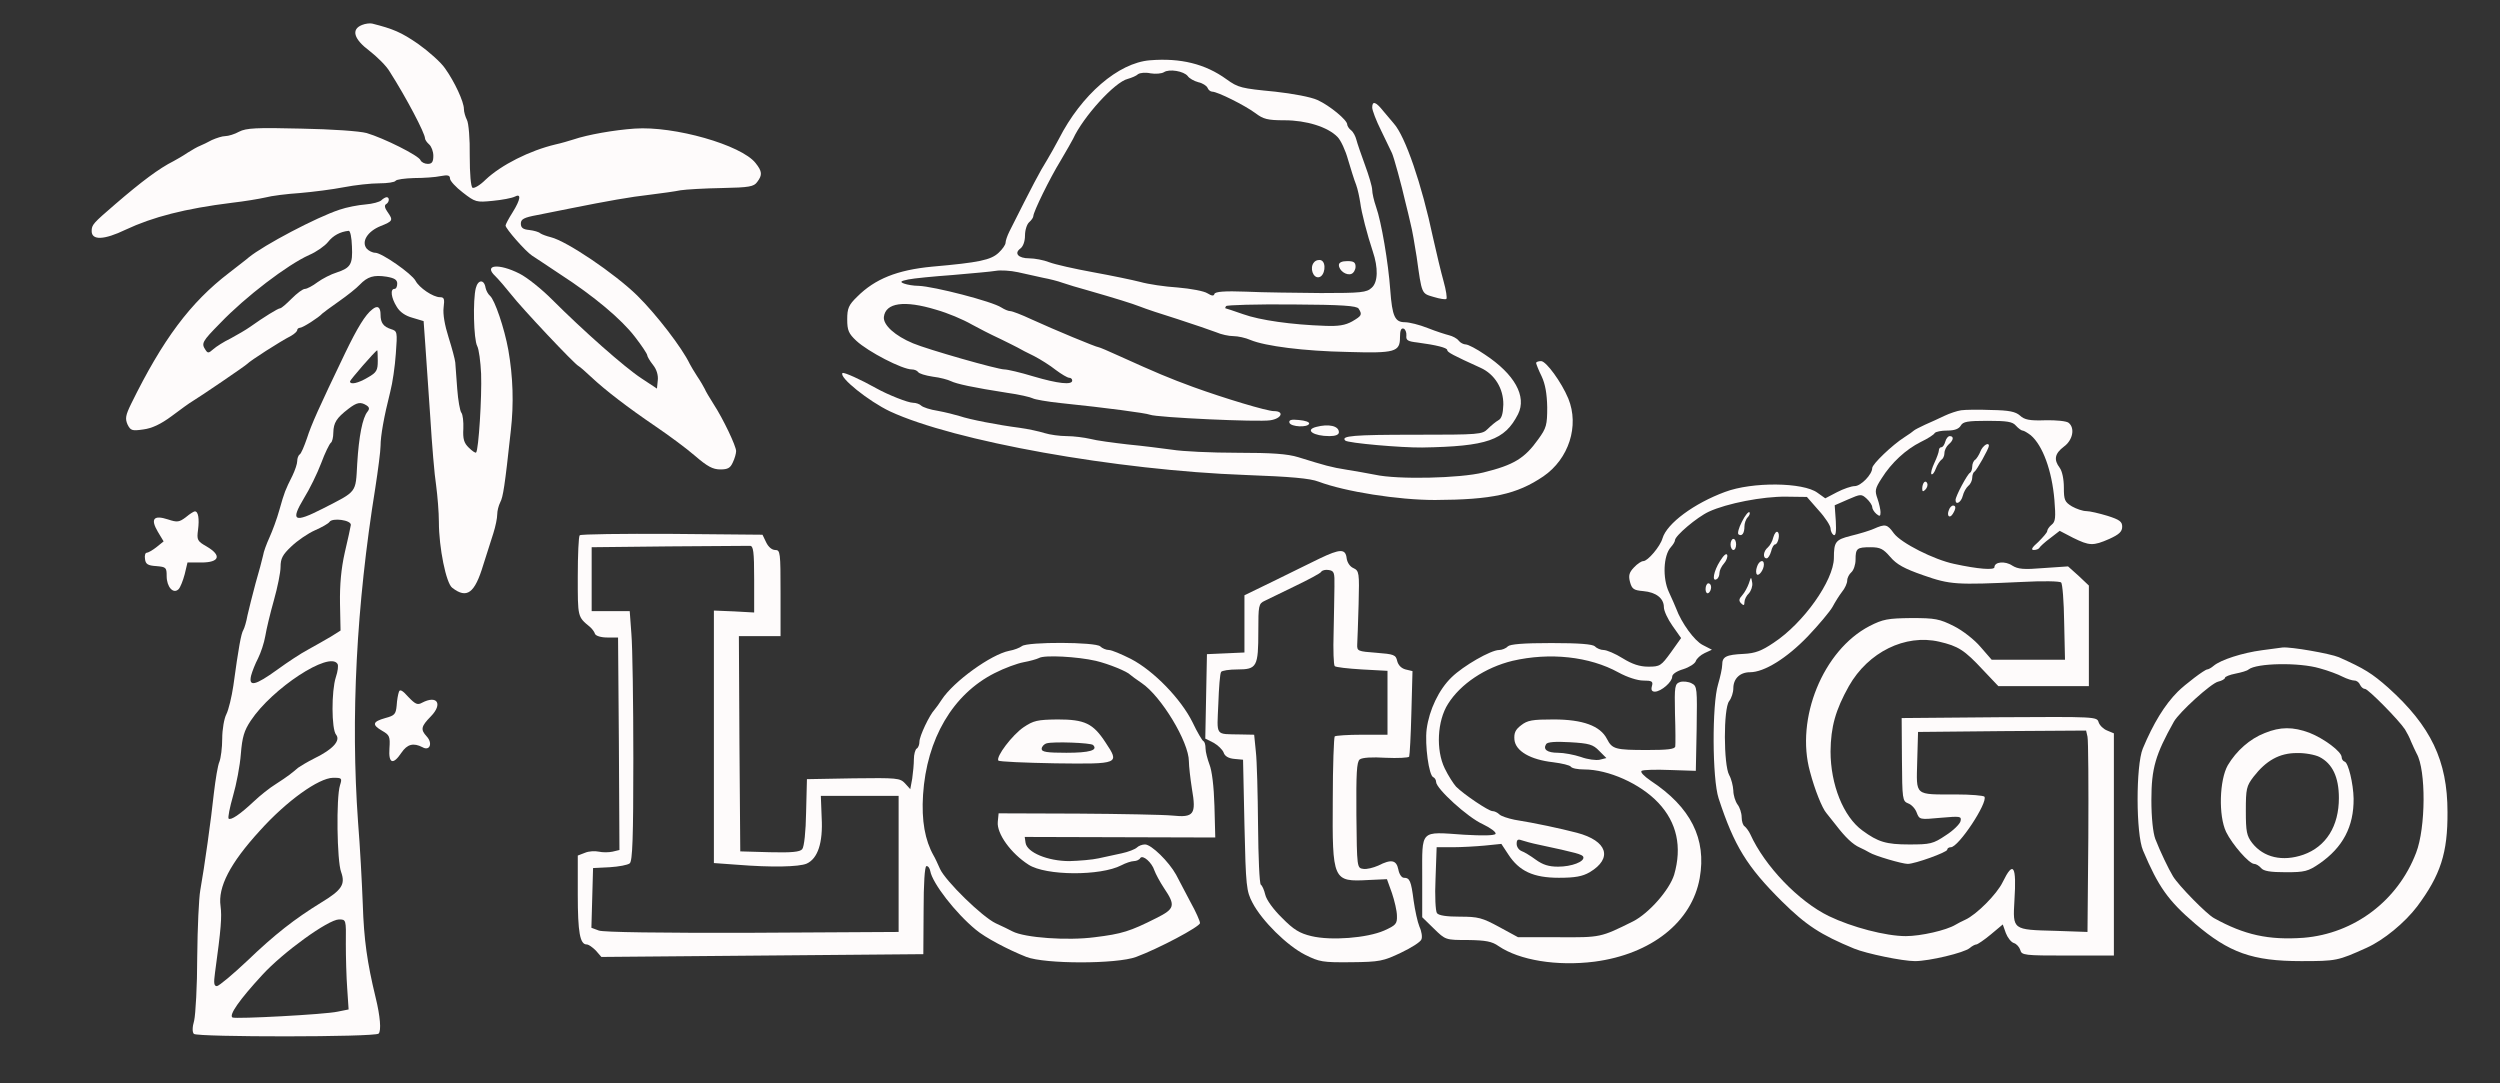  <svg  version="1.0" xmlns="http://www.w3.org/2000/svg"  width="900pt" height="390pt" viewBox="0 0 900 390"  preserveAspectRatio="xMidYMid meet"><rect x="0" y="0" width="900" height="390" fill="#333333" stroke="none"/>  <g transform="translate(0,390) scale(0.1,-0.1)" fill="#fefbfb" stroke="none"> <path d="M1303 3810 c-40 -16 -29 -51 27 -93 27 -21 61 -54 73 -75 60 -94 127 -222 127 -240 0 -5 7 -15 15 -22 8 -7 15 -25 15 -41 0 -22 -5 -29 -20 -29 -11 0 -23 6 -26 13 -6 17 -133 80 -194 98 -26 7 -125 14 -237 16 -160 4 -197 2 -222 -11 -16 -9 -39 -16 -50 -16 -11 0 -32 -7 -48 -14 -15 -8 -35 -18 -43 -21 -8 -3 -28 -14 -45 -25 -16 -11 -39 -24 -50 -30 -52 -26 -116 -74 -210 -155 -80 -69 -85 -74 -85 -97 0 -34 45 -32 122 5 98 46 214 76 383 97 44 5 98 14 120 19 22 6 78 13 124 16 47 4 118 13 159 21 41 8 98 14 127 14 30 0 56 4 59 9 3 5 33 9 67 10 34 0 77 3 95 7 26 5 34 3 34 -9 0 -8 21 -31 46 -50 45 -35 49 -36 108 -30 33 3 69 10 79 15 24 13 22 -9 -8 -57 -14 -22 -25 -43 -25 -47 0 -11 71 -92 95 -108 12 -8 58 -38 101 -67 122 -79 221 -162 270 -226 24 -31 44 -61 44 -66 0 -4 9 -20 21 -35 13 -16 19 -37 17 -55 l-3 -30 -56 37 c-61 40 -210 172 -322 284 -37 37 -89 79 -117 93 -75 38 -131 32 -87 -9 12 -12 38 -42 57 -66 37 -48 229 -252 243 -258 4 -2 25 -20 45 -39 51 -48 132 -110 232 -178 47 -32 111 -79 142 -106 44 -38 64 -49 91 -49 27 0 36 5 45 25 7 14 12 33 12 41 0 18 -46 115 -81 169 -14 22 -29 47 -32 55 -4 8 -16 29 -27 45 -11 17 -23 37 -27 45 -27 57 -120 178 -189 246 -82 80 -254 196 -311 210 -16 4 -32 10 -38 14 -5 5 -23 10 -40 12 -22 2 -30 8 -30 23 0 16 11 22 60 31 33 7 87 17 120 24 135 27 214 41 285 49 41 5 91 12 110 16 20 3 87 7 149 8 99 2 115 5 127 22 19 25 18 38 -6 68 -51 65 -293 134 -435 124 -74 -5 -170 -22 -220 -39 -16 -5 -46 -14 -65 -18 -93 -22 -196 -74 -252 -127 -20 -20 -41 -32 -47 -29 -6 4 -10 49 -10 115 1 61 -4 118 -10 129 -6 12 -11 29 -11 40 0 25 -33 97 -68 146 -15 22 -59 61 -97 88 -61 42 -90 54 -165 73 -8 2 -25 0 -37 -5z"/> <path d="M4140 3683 c-114 -9 -247 -124 -328 -283 -13 -25 -32 -58 -42 -75 -28 -45 -51 -89 -136 -258 -8 -16 -14 -34 -14 -41 0 -7 -11 -23 -25 -36 -28 -26 -69 -35 -240 -50 -125 -12 -205 -44 -269 -108 -31 -30 -36 -42 -36 -82 0 -39 5 -51 33 -77 42 -39 165 -103 200 -103 9 0 18 -4 22 -9 3 -6 27 -13 53 -17 26 -3 55 -11 65 -16 20 -10 80 -23 202 -42 44 -6 86 -16 93 -20 7 -4 52 -12 100 -17 165 -17 307 -36 322 -42 24 -10 392 -27 433 -20 41 6 52 33 13 33 -25 0 -178 46 -291 87 -87 32 -130 50 -267 112 -37 17 -70 31 -73 31 -8 0 -160 63 -243 101 -34 16 -68 29 -75 29 -7 0 -21 6 -32 13 -33 22 -243 76 -298 78 -18 0 -41 4 -52 8 -16 6 -14 9 15 15 19 4 91 11 160 16 68 6 138 12 155 15 16 3 53 1 80 -5 28 -6 68 -15 90 -20 22 -4 54 -12 70 -18 17 -6 57 -18 90 -27 104 -30 159 -47 190 -59 17 -7 77 -27 135 -45 58 -19 120 -40 138 -47 18 -8 46 -14 62 -14 16 0 44 -6 62 -14 53 -22 192 -40 350 -43 171 -5 188 0 188 53 0 24 4 34 13 31 6 -2 11 -13 10 -25 -2 -17 5 -21 40 -25 68 -9 107 -19 107 -27 0 -8 21 -19 120 -64 51 -23 83 -75 82 -133 -1 -32 -6 -50 -18 -56 -9 -5 -26 -19 -38 -31 -20 -20 -29 -21 -263 -21 -221 0 -267 -4 -250 -21 9 -9 202 -26 277 -25 234 4 297 26 345 120 32 64 -12 144 -120 215 -29 20 -60 36 -68 36 -8 0 -20 6 -26 14 -6 8 -22 16 -34 19 -12 3 -47 14 -77 26 -30 12 -67 21 -82 21 -36 0 -46 20 -53 116 -7 98 -32 246 -51 299 -8 23 -14 50 -14 61 0 12 -12 52 -26 90 -14 38 -28 79 -31 91 -3 12 -11 28 -19 34 -8 6 -14 16 -14 21 0 16 -63 68 -107 88 -24 11 -89 23 -152 30 -123 12 -133 14 -176 45 -76 55 -165 77 -275 68z m136 -57 c5 -8 23 -18 38 -22 15 -3 30 -13 33 -20 3 -8 11 -14 17 -14 19 0 117 -49 155 -77 29 -22 44 -26 105 -26 79 0 156 -24 191 -60 12 -12 29 -49 38 -82 10 -33 22 -73 29 -90 6 -16 12 -46 15 -65 4 -34 25 -115 45 -175 20 -59 19 -111 -4 -131 -18 -17 -38 -19 -182 -19 -88 1 -210 2 -270 5 -78 3 -111 0 -114 -8 -2 -8 -9 -8 -25 2 -12 8 -60 17 -107 21 -47 3 -107 12 -135 20 -27 7 -104 23 -170 35 -66 12 -137 28 -158 36 -20 8 -53 14 -72 14 -39 0 -55 18 -32 35 10 7 17 26 17 47 0 20 7 41 15 48 8 7 15 17 15 22 0 15 59 136 99 201 20 34 40 69 44 77 36 79 150 205 197 216 14 4 31 11 37 17 7 5 27 7 45 3 18 -3 40 -1 48 4 19 13 72 4 86 -14z m-906 -841 c42 -12 95 -34 130 -54 26 -14 60 -32 103 -52 23 -11 50 -25 60 -30 10 -6 37 -20 60 -31 23 -12 58 -34 78 -50 20 -15 42 -28 48 -28 6 0 11 -4 11 -10 0 -17 -52 -11 -140 15 -46 14 -93 25 -104 25 -25 0 -277 72 -329 94 -65 27 -108 66 -105 95 6 51 73 61 188 26z m1521 4 c14 -22 11 -26 -23 -46 -25 -14 -50 -18 -98 -16 -119 4 -234 20 -295 42 -32 11 -61 21 -63 21 -2 0 -1 4 2 8 2 4 109 7 236 6 184 -1 234 -5 241 -15z"/> <path d="M4730 2955 c-16 -19 -3 -57 18 -53 22 4 28 53 8 61 -8 3 -20 0 -26 -8z"/> <path d="M4820 2946 c0 -20 27 -39 45 -32 8 3 15 15 15 26 0 16 -7 20 -30 20 -19 0 -30 -5 -30 -14z"/> <path d="M4940 3513 c0 -10 14 -47 32 -83 17 -36 35 -72 39 -81 7 -15 34 -113 49 -179 5 -19 13 -53 18 -75 6 -22 15 -76 22 -120 19 -136 17 -131 61 -144 23 -7 43 -10 46 -7 3 3 -1 31 -10 63 -9 32 -26 103 -38 157 -41 194 -100 365 -141 411 -7 8 -24 28 -38 45 -27 34 -40 38 -40 13z"/> <path d="M1373 3179 c-6 -6 -32 -13 -57 -15 -26 -2 -68 -10 -94 -19 -82 -27 -272 -127 -327 -172 -5 -5 -37 -29 -70 -55 -140 -107 -239 -240 -353 -472 -20 -41 -22 -53 -13 -74 11 -22 16 -24 57 -18 31 4 63 19 102 48 32 24 65 48 74 53 27 16 193 129 198 135 10 11 117 80 158 101 12 7 22 16 22 21 0 4 5 8 10 8 10 0 69 38 80 51 3 3 30 23 60 44 30 21 64 48 75 60 28 29 50 36 96 29 29 -5 39 -11 39 -25 0 -11 -4 -19 -10 -19 -16 0 -12 -32 8 -64 11 -19 31 -33 57 -40 l40 -12 6 -84 c3 -47 11 -165 18 -262 6 -98 15 -208 21 -245 5 -38 10 -97 10 -133 0 -91 26 -220 48 -236 53 -41 81 -20 112 83 12 37 28 88 36 113 8 25 14 55 14 68 0 13 5 32 11 44 10 19 16 55 38 258 11 97 8 193 -9 290 -14 78 -49 181 -66 195 -7 6 -14 19 -16 29 -5 31 -27 30 -35 -1 -11 -42 -8 -185 5 -209 6 -11 12 -56 14 -100 3 -83 -9 -274 -18 -283 -2 -3 -14 5 -26 17 -18 17 -22 32 -20 69 1 25 -2 51 -7 57 -5 6 -12 45 -15 86 -3 41 -6 84 -7 95 -1 11 -12 52 -24 90 -14 44 -21 84 -18 108 4 31 2 37 -13 37 -25 0 -75 34 -88 59 -14 26 -122 101 -145 101 -10 0 -24 7 -31 15 -20 25 3 62 50 81 45 18 46 21 25 51 -10 14 -12 24 -5 28 12 7 13 25 2 25 -4 0 -13 -5 -19 -11z m-106 -166 c3 -64 -4 -77 -55 -94 -20 -6 -51 -22 -69 -35 -17 -13 -38 -24 -45 -24 -8 0 -29 -16 -48 -35 -19 -19 -37 -35 -42 -35 -7 0 -59 -32 -108 -67 -14 -10 -45 -28 -69 -41 -25 -12 -53 -30 -63 -39 -17 -15 -20 -15 -28 -3 -16 24 -13 30 53 97 91 95 242 210 320 245 26 11 57 33 68 47 18 23 44 37 74 40 6 1 11 -24 12 -56z"/> <path d="M1340 2786 c-25 -19 -54 -67 -97 -156 -96 -200 -122 -258 -138 -308 -10 -29 -21 -55 -26 -58 -5 -3 -9 -14 -9 -24 0 -10 -8 -33 -17 -52 -26 -52 -29 -59 -47 -123 -9 -33 -26 -78 -36 -100 -10 -22 -21 -51 -23 -65 -3 -14 -15 -59 -27 -100 -11 -41 -24 -93 -29 -115 -4 -23 -11 -46 -15 -53 -8 -13 -17 -62 -36 -201 -6 -40 -17 -86 -25 -102 -8 -15 -15 -55 -15 -88 0 -33 -5 -70 -10 -83 -6 -13 -14 -63 -20 -113 -10 -95 -34 -266 -49 -350 -5 -27 -10 -135 -11 -240 0 -104 -6 -207 -11 -229 -7 -24 -7 -42 -1 -48 12 -12 652 -12 665 1 10 10 6 62 -11 131 -30 124 -42 207 -46 335 -3 77 -10 210 -17 295 -27 377 -6 781 62 1203 10 65 19 134 19 152 0 35 12 104 35 195 8 30 17 92 20 137 6 79 5 81 -17 88 -28 9 -38 23 -38 52 0 28 -11 35 -30 19z m20 -185 c0 -34 -4 -42 -36 -60 -35 -21 -64 -27 -64 -14 0 5 90 109 98 112 1 1 2 -17 2 -38z m-41 -160 c11 -7 12 -13 4 -23 -18 -22 -31 -88 -37 -187 -6 -107 1 -98 -124 -162 -104 -53 -117 -45 -68 37 20 32 48 89 62 126 14 38 30 70 35 74 5 3 9 20 9 37 1 35 11 52 54 85 31 24 44 26 65 13z m-56 -431 c-1 -8 -11 -53 -22 -100 -13 -58 -18 -115 -17 -182 l2 -98 -35 -22 c-20 -12 -56 -32 -81 -46 -25 -13 -75 -46 -112 -73 -79 -57 -104 -63 -94 -21 4 15 15 43 25 62 10 20 22 56 26 80 4 25 18 83 31 129 13 46 24 100 24 120 0 30 7 44 39 74 22 21 60 47 85 58 25 11 48 24 52 30 10 16 79 7 77 -11z m-48 -500 c4 -6 1 -27 -6 -48 -16 -49 -16 -187 1 -207 17 -21 -12 -53 -78 -85 -26 -13 -52 -29 -59 -34 -22 -19 -37 -31 -79 -58 -23 -14 -59 -43 -80 -63 -50 -47 -83 -69 -91 -62 -3 4 4 40 16 82 12 41 25 109 28 150 5 62 12 85 36 121 77 116 283 251 312 204z m9 -437 c-14 -43 -11 -273 4 -312 16 -45 3 -65 -73 -111 -94 -58 -165 -113 -265 -209 -52 -49 -101 -90 -109 -91 -11 0 -12 11 -7 48 22 160 25 201 20 240 -10 68 34 154 141 271 97 108 212 190 264 191 32 0 33 -1 25 -27z m21 -570 c0 -49 2 -122 5 -162 l5 -75 -40 -8 c-44 -10 -366 -27 -378 -21 -14 8 24 63 107 153 75 82 237 199 276 200 26 0 26 0 25 -87z"/> <path d="M5530 2593 c1 -5 9 -26 20 -48 13 -28 19 -62 20 -111 0 -64 -3 -75 -32 -115 -49 -69 -88 -93 -198 -120 -84 -21 -309 -26 -390 -8 -25 5 -71 13 -102 18 -57 9 -77 15 -174 45 -39 12 -94 16 -220 16 -93 0 -198 5 -234 11 -36 5 -108 14 -160 19 -52 6 -113 14 -135 20 -22 5 -60 10 -85 10 -25 0 -61 5 -80 11 -19 6 -60 15 -90 19 -78 10 -180 30 -215 42 -16 5 -52 14 -79 19 -27 4 -54 13 -60 19 -5 5 -18 10 -29 10 -18 0 -91 29 -132 52 -57 32 -117 59 -122 55 -14 -15 95 -102 171 -138 230 -107 815 -212 1281 -229 162 -6 231 -12 262 -24 96 -36 286 -66 419 -66 205 1 294 20 390 85 92 63 130 182 90 280 -25 60 -80 135 -98 135 -10 0 -18 -3 -18 -7z"/> <path d="M7060 2423 c-14 -2 -41 -11 -60 -20 -19 -9 -51 -24 -70 -32 -19 -9 -37 -18 -40 -21 -3 -3 -18 -14 -34 -24 -44 -28 -116 -97 -116 -111 0 -23 -41 -65 -63 -65 -12 0 -41 -10 -64 -22 l-42 -22 -28 20 c-51 38 -235 40 -333 3 -111 -41 -209 -113 -225 -167 -8 -29 -53 -82 -69 -82 -7 0 -22 -10 -34 -23 -17 -18 -20 -29 -14 -52 7 -26 14 -30 48 -33 46 -4 74 -26 74 -58 0 -13 14 -43 31 -67 l31 -44 -37 -52 c-35 -48 -39 -51 -81 -51 -31 0 -58 9 -92 30 -27 17 -58 30 -69 30 -10 0 -25 6 -31 13 -9 8 -55 12 -157 12 -102 0 -148 -4 -157 -12 -6 -7 -21 -13 -31 -13 -30 0 -129 -57 -171 -98 -46 -44 -81 -118 -90 -187 -7 -56 8 -168 24 -173 5 -2 10 -10 10 -17 0 -24 114 -128 168 -152 29 -14 49 -29 46 -35 -4 -6 -45 -7 -113 -3 -161 11 -151 21 -151 -152 l0 -145 42 -41 c42 -41 42 -41 122 -41 65 -1 87 -5 111 -22 75 -51 210 -73 345 -56 205 27 351 143 379 301 25 141 -32 255 -176 350 -26 18 -39 32 -33 36 6 4 53 5 103 3 l92 -3 3 152 c2 145 2 153 -18 163 -11 6 -30 8 -41 5 -20 -7 -21 -14 -19 -114 2 -58 2 -112 1 -118 -1 -10 -28 -13 -100 -13 -116 0 -127 3 -146 40 -24 47 -87 70 -192 70 -77 0 -94 -3 -117 -21 -21 -16 -26 -28 -24 -52 4 -41 58 -72 139 -81 32 -4 61 -11 64 -16 4 -6 25 -10 48 -10 87 0 202 -51 267 -120 67 -71 86 -159 57 -259 -17 -55 -91 -139 -148 -168 -117 -58 -116 -58 -269 -57 l-145 0 -68 37 c-61 33 -75 37 -141 37 -47 0 -77 4 -83 13 -5 7 -8 61 -5 124 l4 113 58 0 c31 0 84 3 116 6 l59 6 25 -38 c39 -60 90 -84 182 -84 59 0 85 5 111 20 84 50 64 113 -46 142 -62 16 -145 34 -225 47 -24 5 -48 13 -54 19 -7 7 -18 12 -25 12 -14 0 -103 60 -131 88 -9 10 -28 39 -41 66 -32 66 -27 171 12 232 45 72 134 131 232 155 134 31 277 16 382 -42 31 -17 68 -29 89 -29 31 0 36 -3 31 -20 -4 -14 0 -20 11 -20 23 1 62 35 62 54 0 9 16 20 40 27 22 7 42 20 45 29 3 9 17 22 32 29 l26 12 -33 17 c-30 15 -77 80 -96 132 -3 8 -15 35 -26 59 -23 49 -20 131 7 161 8 9 15 20 15 25 0 16 79 83 122 103 65 30 194 55 278 54 l75 -1 42 -48 c24 -26 43 -56 43 -65 0 -9 5 -20 11 -24 8 -4 10 11 8 50 l-4 57 48 21 c46 20 48 20 67 3 11 -10 20 -24 20 -30 0 -7 7 -18 15 -25 12 -10 15 -9 15 6 0 9 -5 32 -11 49 -10 28 -9 36 15 73 35 56 87 104 141 131 25 12 47 26 50 32 4 5 24 9 45 9 27 0 42 6 49 18 8 14 24 17 96 17 70 0 90 -3 102 -17 9 -10 20 -18 24 -18 5 0 18 -8 30 -17 43 -37 76 -127 85 -233 5 -63 4 -78 -10 -89 -9 -7 -16 -18 -16 -23 0 -5 -15 -22 -32 -39 -23 -20 -28 -29 -16 -29 9 0 18 4 20 8 2 4 19 20 38 34 l35 27 48 -25 c59 -29 72 -30 131 -4 35 16 46 26 46 44 0 18 -9 25 -53 39 -30 9 -64 17 -76 17 -13 0 -36 8 -52 17 -26 16 -29 23 -29 68 0 30 -6 59 -15 71 -22 29 -18 51 15 76 32 23 41 67 17 86 -7 6 -45 10 -84 9 -57 -2 -75 2 -91 17 -16 14 -39 19 -104 20 -46 2 -94 1 -108 -1z m-1303 -1226 l26 -26 -24 -6 c-13 -3 -44 1 -68 10 -24 8 -61 15 -82 15 -39 0 -55 12 -43 31 4 8 34 10 86 7 69 -4 83 -8 105 -31z m-217 -338 c136 -29 157 -35 160 -44 5 -17 -42 -35 -91 -35 -34 0 -55 7 -80 25 -19 14 -42 28 -51 31 -10 4 -18 15 -18 26 0 15 4 18 18 13 9 -3 37 -11 62 -16z"/> <path d="M4642 2378 c5 -15 67 -18 71 -3 1 6 -15 11 -37 13 -28 3 -37 0 -34 -10z"/> <path d="M4738 2363 c-42 -11 -9 -33 48 -33 22 0 34 5 34 14 0 23 -37 31 -82 19z"/> <path d="M7003 2310 c-3 -11 -9 -20 -14 -20 -5 0 -9 -5 -9 -11 0 -6 -7 -26 -16 -45 -9 -19 -14 -37 -11 -41 4 -3 11 6 16 20 5 14 15 28 20 32 6 3 11 14 11 24 0 10 7 24 15 31 18 15 20 30 4 30 -6 0 -13 -9 -16 -20z"/> <path d="M7130 2276 c-5 -13 -14 -27 -19 -31 -6 -3 -11 -15 -11 -25 0 -10 -4 -20 -8 -22 -9 -4 -52 -84 -52 -98 0 -20 20 -9 26 15 3 13 12 29 20 36 8 6 14 20 14 29 0 10 4 20 8 22 7 3 52 83 52 93 0 15 -22 1 -30 -19z"/> <path d="M6927 2164 c-4 -4 -7 -14 -7 -23 0 -11 3 -12 11 -4 6 6 10 16 7 23 -2 6 -7 8 -11 4z"/> <path d="M7016 2064 c-9 -22 3 -32 14 -14 12 19 12 30 1 30 -5 0 -12 -7 -15 -16z"/> <path d="M669 2038 c-24 -18 -31 -19 -64 -8 -52 17 -64 2 -37 -44 l21 -35 -26 -21 c-14 -11 -30 -20 -35 -20 -5 0 -8 -10 -6 -22 2 -19 10 -24 41 -26 35 -3 37 -5 37 -36 0 -39 24 -66 43 -47 6 6 16 31 22 54 l10 42 50 0 c65 0 74 25 20 57 -35 20 -37 24 -32 61 5 39 1 67 -12 66 -3 0 -18 -9 -32 -21z"/> <path d="M6271 2022 c-12 -23 -17 -43 -12 -46 12 -8 21 4 21 29 0 11 5 26 12 33 6 6 9 14 6 18 -4 3 -16 -12 -27 -34z"/> <path d="M6745 1996 c-16 -7 -53 -18 -82 -25 -55 -14 -61 -21 -61 -80 -1 -81 -109 -234 -217 -305 -43 -29 -66 -38 -108 -40 -63 -3 -77 -10 -77 -39 0 -12 -7 -44 -15 -71 -22 -72 -21 -340 2 -410 56 -171 102 -246 228 -371 87 -86 139 -120 260 -170 44 -18 174 -45 219 -45 51 0 177 30 197 47 8 7 19 13 24 13 4 0 28 16 52 36 l43 36 11 -31 c6 -16 19 -33 29 -36 10 -3 20 -15 23 -25 5 -19 14 -20 171 -20 l166 0 0 400 0 400 -24 10 c-13 5 -27 18 -31 30 -6 20 -10 20 -358 18 l-351 -3 1 -149 c1 -143 2 -150 22 -158 12 -4 26 -19 31 -33 10 -26 11 -26 86 -19 71 6 76 6 72 -12 -2 -10 -26 -34 -53 -51 -46 -31 -56 -33 -132 -33 -83 0 -112 9 -168 50 -69 50 -115 166 -115 285 1 89 18 149 66 235 70 123 203 188 325 160 69 -16 91 -30 158 -102 l55 -58 163 0 163 0 0 181 0 181 -37 35 -38 34 -88 -6 c-72 -6 -92 -4 -113 9 -25 17 -64 14 -64 -6 0 -11 -58 -7 -145 12 -72 15 -191 75 -217 110 -24 33 -30 35 -73 16z m60 -101 c23 -27 50 -42 119 -66 97 -34 118 -35 355 -24 73 4 137 3 141 -2 5 -4 10 -69 11 -143 l3 -135 -132 0 -132 0 -40 46 c-22 26 -64 59 -96 75 -52 26 -67 29 -153 29 -85 -1 -102 -4 -151 -29 -167 -87 -267 -333 -214 -524 17 -65 44 -132 59 -149 5 -6 21 -26 35 -44 33 -43 60 -69 85 -80 11 -5 27 -13 35 -18 19 -12 118 -41 138 -41 26 0 142 42 142 51 0 5 6 9 13 9 28 0 134 161 121 182 -3 4 -49 8 -102 8 -152 0 -143 -7 -140 119 l3 106 302 3 303 2 5 -22 c3 -13 4 -176 3 -363 l-3 -340 -115 4 c-156 4 -154 3 -148 110 8 125 -4 144 -42 66 -21 -44 -95 -118 -135 -136 -11 -5 -27 -13 -35 -18 -33 -20 -125 -41 -179 -41 -72 0 -194 32 -277 72 -109 53 -231 180 -283 295 -5 11 -15 24 -20 28 -6 3 -11 18 -11 33 0 15 -7 36 -15 46 -8 11 -15 34 -15 50 -1 17 -7 42 -15 56 -20 36 -21 239 0 266 8 10 15 31 15 46 0 35 24 58 60 58 51 0 132 50 208 129 40 42 80 90 89 106 9 17 24 41 34 54 11 13 19 32 19 41 0 10 7 23 15 30 8 7 15 27 15 45 0 41 5 45 54 45 35 0 46 -6 71 -35z"/> <path d="M6384 1966 c-3 -14 -12 -30 -20 -37 -16 -13 -19 -39 -4 -39 5 0 12 11 16 25 3 14 10 25 14 25 11 0 20 39 9 45 -4 3 -11 -5 -15 -19z"/> <path d="M2087 1973 c-4 -3 -7 -71 -7 -149 0 -147 -1 -144 44 -181 8 -7 16 -18 18 -25 3 -7 21 -13 44 -13 l39 0 3 -382 2 -383 -25 -6 c-14 -3 -36 -3 -49 0 -14 3 -36 2 -50 -4 l-26 -10 0 -140 c0 -137 8 -180 32 -180 7 0 21 -10 33 -22 l20 -23 580 5 579 5 1 157 c0 97 4 159 10 160 6 1 12 -7 14 -18 8 -44 91 -151 164 -211 33 -28 116 -72 182 -98 67 -26 325 -26 395 0 81 30 230 109 230 122 0 7 -15 41 -34 75 -18 35 -42 79 -52 99 -26 47 -89 109 -112 109 -10 0 -23 -5 -29 -11 -6 -6 -31 -16 -55 -21 -24 -5 -61 -13 -83 -18 -22 -5 -69 -9 -105 -10 -78 0 -153 31 -158 66 l-3 21 343 -1 343 -1 -3 114 c-2 70 -9 127 -18 149 -7 19 -14 45 -14 57 0 13 -3 25 -8 27 -4 2 -22 32 -39 68 -41 83 -139 185 -222 228 -34 17 -69 32 -79 32 -10 0 -24 6 -31 13 -16 16 -262 17 -282 1 -8 -6 -28 -14 -46 -17 -65 -13 -200 -110 -243 -176 -8 -13 -20 -29 -25 -35 -19 -20 -55 -96 -55 -116 0 -10 -4 -22 -10 -25 -5 -3 -10 -21 -10 -38 0 -18 -3 -49 -6 -70 l-7 -38 -19 21 c-18 19 -28 20 -186 18 l-167 -3 -3 -119 c-1 -69 -7 -125 -14 -133 -8 -10 -38 -13 -117 -11 l-106 3 -3 388 -2 387 75 0 75 0 0 155 c0 147 -1 155 -19 155 -12 0 -25 11 -33 28 l-13 27 -326 3 c-179 1 -328 -1 -332 -5z m628 -158 l0 -120 -72 4 -73 3 0 -454 0 -455 83 -6 c124 -10 223 -8 251 4 40 18 59 75 54 165 l-3 79 140 0 140 0 0 -245 0 -245 -527 -3 c-332 -1 -536 2 -552 8 l-27 10 3 107 3 108 60 3 c32 2 65 8 72 14 10 8 13 91 13 377 0 201 -3 403 -7 449 l-6 82 -68 0 -69 0 0 115 0 115 278 3 c152 1 284 2 292 2 12 0 15 -20 15 -120z m1230 -294 c46 -11 113 -38 125 -51 3 -3 21 -16 40 -29 70 -47 170 -212 170 -282 0 -16 5 -61 11 -99 16 -92 7 -104 -71 -96 -30 3 -183 6 -340 7 l-285 1 -3 -31 c-4 -42 47 -113 111 -154 62 -40 259 -41 334 -2 15 8 36 15 45 15 9 0 20 5 23 11 9 13 42 -16 51 -45 4 -11 19 -40 35 -64 42 -62 38 -74 -28 -107 -95 -48 -124 -57 -222 -69 -98 -13 -252 -2 -296 21 -11 6 -38 19 -60 29 -49 23 -181 152 -201 196 -8 18 -18 40 -23 48 -31 55 -44 125 -38 219 13 201 107 362 258 438 35 18 82 35 104 39 22 4 47 11 55 15 19 12 140 5 205 -10z"/> <path d="M3685 1282 c-41 -28 -100 -106 -91 -120 2 -4 95 -8 205 -10 232 -3 232 -2 181 75 -45 69 -75 83 -173 83 -73 -1 -86 -4 -122 -28z m250 -64 c19 -19 -13 -28 -96 -28 -70 0 -89 3 -89 14 0 8 8 17 18 20 24 7 159 2 167 -6z"/> <path d="M6230 1940 c0 -11 5 -20 10 -20 6 0 10 9 10 20 0 11 -4 20 -10 20 -5 0 -10 -9 -10 -20z"/> <path d="M4750 1889 c-36 -18 -111 -54 -167 -82 l-103 -50 0 -103 0 -103 -67 -3 -68 -3 -3 -152 -3 -152 30 -15 c16 -9 32 -25 36 -35 4 -13 17 -21 38 -23 l32 -3 5 -235 c5 -222 7 -238 29 -280 34 -65 124 -154 189 -187 52 -26 63 -28 166 -27 103 1 116 4 179 34 38 18 71 39 74 48 4 8 1 29 -7 46 -7 17 -16 59 -21 94 -9 71 -14 82 -35 82 -8 0 -17 13 -20 30 -7 34 -25 38 -72 14 -18 -8 -42 -14 -54 -12 -23 3 -23 4 -25 193 -1 152 1 192 12 201 9 7 45 9 93 6 44 -2 82 0 85 4 2 5 6 76 8 159 l4 149 -25 6 c-15 4 -26 15 -30 30 -5 23 -12 25 -75 30 -67 5 -70 6 -69 30 1 14 3 79 5 145 3 114 2 120 -19 130 -12 5 -22 20 -24 35 -4 35 -23 35 -98 -1z m54 -99 c0 -30 -2 -106 -3 -168 -2 -62 0 -116 4 -120 3 -4 48 -9 98 -12 l92 -5 0 -115 0 -115 -92 0 c-50 0 -94 -3 -98 -6 -3 -4 -7 -106 -7 -227 -2 -293 0 -297 129 -290 l66 3 18 -50 c9 -27 18 -64 18 -82 1 -29 -4 -34 -46 -53 -62 -27 -191 -37 -262 -20 -42 10 -64 23 -106 66 -31 30 -56 65 -60 83 -4 17 -11 33 -16 36 -5 4 -9 99 -10 213 -1 114 -4 234 -8 267 l-6 60 -50 1 c-92 2 -84 -9 -79 110 2 58 6 110 10 115 3 5 30 9 59 9 70 0 75 10 75 138 0 92 1 99 23 109 12 6 61 30 109 53 48 23 91 46 94 51 3 6 16 9 27 7 20 -3 22 -9 21 -58z"/> <path d="M6192 1880 c-23 -36 -30 -76 -12 -65 6 3 10 13 10 22 0 9 7 24 16 34 9 10 14 24 12 31 -3 8 -13 -1 -26 -22z"/> <path d="M6325 1859 c-4 -11 -4 -23 0 -27 7 -7 25 17 25 36 0 20 -18 14 -25 -9z"/> <path d="M6296 1800 c-5 -14 -15 -33 -24 -43 -12 -13 -13 -20 -4 -29 9 -9 12 -8 12 4 0 9 7 24 16 32 8 9 14 26 12 38 -4 23 -4 23 -12 -2z"/> <path d="M6140 1779 c0 -11 5 -17 10 -14 6 3 10 13 10 21 0 8 -4 14 -10 14 -5 0 -10 -9 -10 -21z"/> <path d="M8142 1559 c-68 -9 -147 -34 -173 -56 -8 -7 -19 -13 -23 -13 -9 0 -80 -54 -106 -80 -47 -47 -88 -114 -126 -205 -25 -61 -25 -307 1 -367 55 -130 90 -180 187 -263 123 -105 207 -135 382 -135 127 0 132 1 236 48 62 28 137 90 182 149 84 113 110 192 109 340 0 185 -60 309 -213 447 -59 52 -86 69 -178 110 -31 13 -173 38 -203 35 -7 -1 -40 -5 -75 -10z m209 -65 c30 -8 67 -22 82 -30 16 -8 35 -14 43 -14 8 0 17 -7 20 -15 4 -8 11 -15 18 -15 11 0 121 -111 144 -146 6 -10 17 -30 22 -44 6 -14 15 -33 20 -43 34 -59 33 -267 -2 -357 -66 -173 -223 -291 -405 -306 -126 -9 -213 10 -323 71 -27 15 -127 117 -147 150 -16 26 -47 91 -64 135 -8 22 -14 75 -14 140 0 115 15 164 81 282 20 35 134 138 159 144 14 3 25 10 25 14 0 4 17 11 38 15 20 4 42 10 47 15 29 23 182 26 256 4z"/> <path d="M8153 1261 c-54 -21 -102 -64 -133 -116 -30 -53 -34 -181 -6 -240 22 -45 83 -115 101 -115 7 0 18 -7 25 -15 9 -11 33 -15 89 -15 68 0 80 3 121 31 84 58 124 133 123 234 -1 54 -19 129 -32 133 -6 2 -11 9 -11 16 0 20 -63 67 -116 88 -59 22 -105 22 -161 -1z m197 -86 c47 -24 70 -73 70 -148 0 -101 -46 -175 -128 -204 -75 -26 -143 -10 -184 42 -20 26 -23 41 -23 116 0 79 2 89 28 123 45 58 93 85 155 85 29 1 66 -6 82 -14z"/> <path d="M1436 1409 c-3 -8 -7 -30 -8 -49 -3 -31 -7 -36 -41 -45 -46 -13 -49 -24 -11 -46 26 -15 29 -20 26 -63 -4 -55 13 -61 43 -16 21 31 43 37 76 20 26 -15 38 14 15 39 -23 25 -20 36 15 72 44 45 23 78 -32 49 -16 -9 -24 -5 -49 21 -21 24 -31 29 -34 18z"/> </g> </svg> 